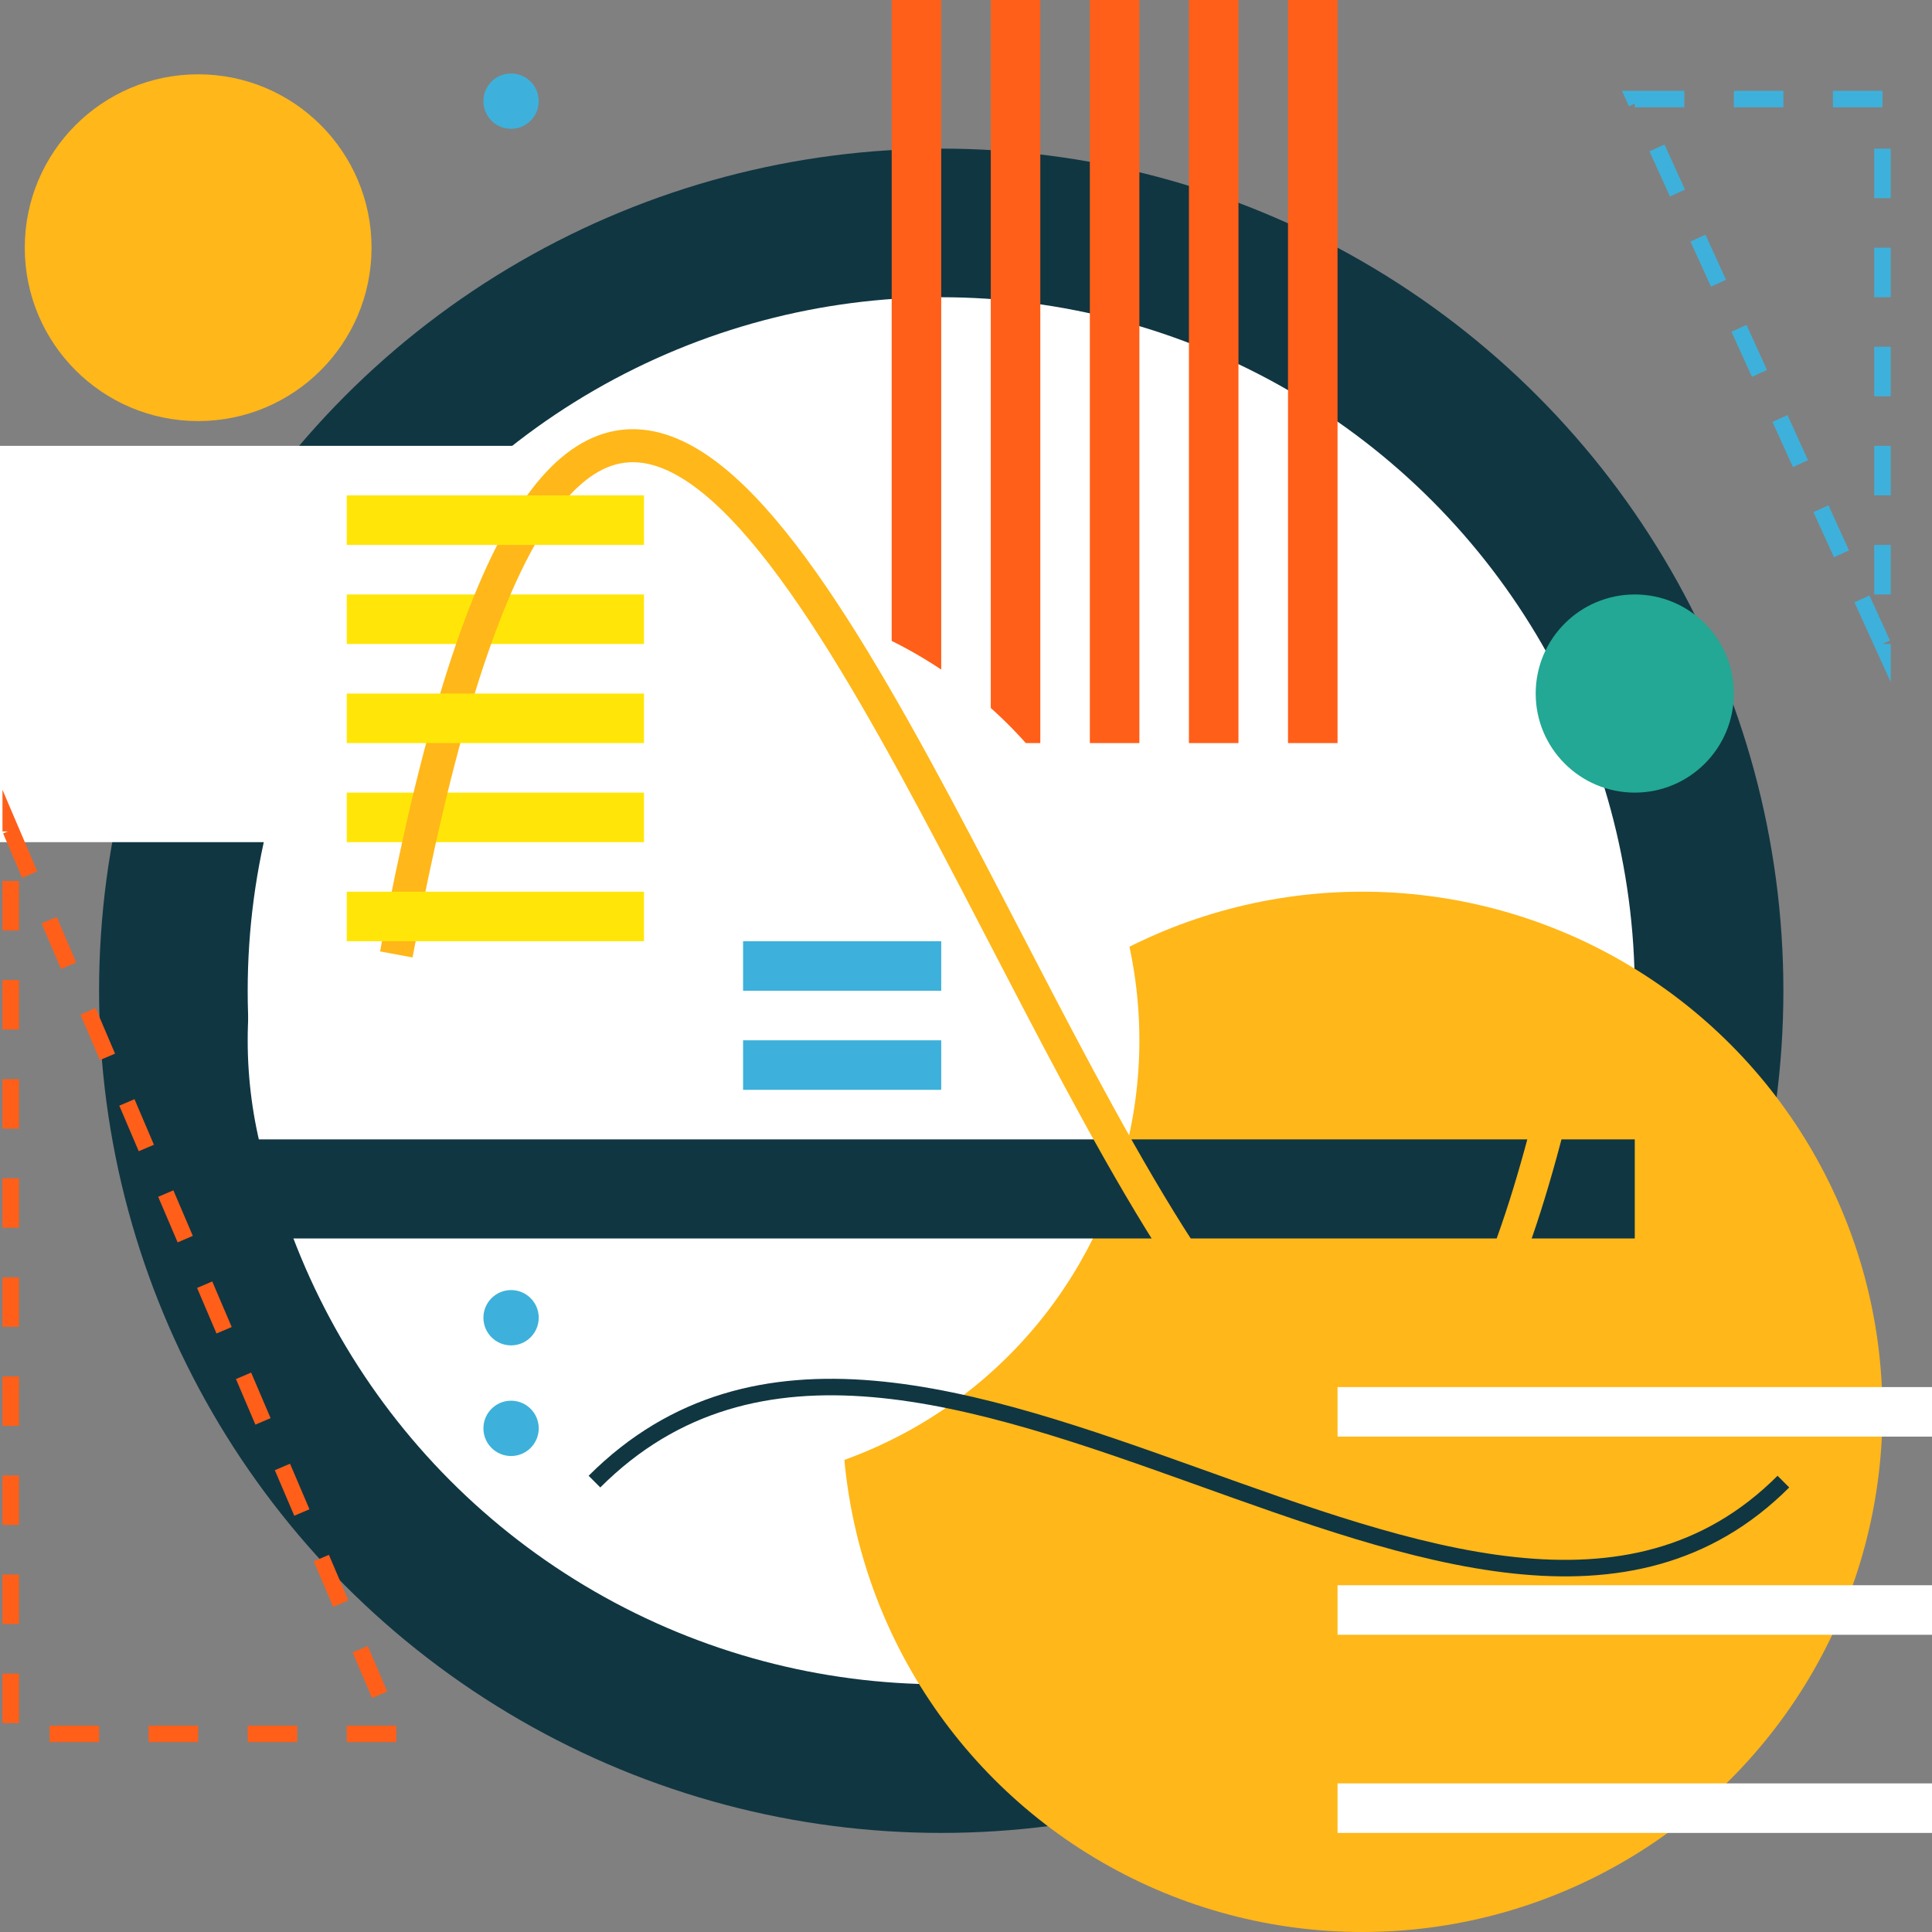 <?xml version="1.0" encoding="utf-8"?>
<!-- Generator: Adobe Illustrator 27.3.1, SVG Export Plug-In . SVG Version: 6.00 Build 0)  -->
<svg version="1.1" id="Layer_1" xmlns="http://www.w3.org/2000/svg" xmlns:xlink="http://www.w3.org/1999/xlink" x="0px" y="0px"
	 viewBox="0 0 468 468" style="enable-background:new 0 0 468 468;" xml:space="preserve">
<rect x="0" y="0" width="468" height="468" fill="#808080" stroke="none"/>
<style type="text/css">
	.st0{fill:#103642;}
	.st1{fill:#FFFFFF;}
	.st2{fill:#FFB719;}
	.st3{fill:#FF5F19;}
	.st4{fill:#FFE608;}
	.st5{fill:#22A894;}
	.st6{fill:none;stroke:#103642;stroke-width:4;stroke-miterlimit:10;}
	.st7{fill:none;stroke:#FFB719;stroke-width:8;stroke-miterlimit:10;}
	.st8{fill:none;stroke:#FF5F19;stroke-width:4;stroke-miterlimit:10;stroke-dasharray:12;}
	.st9{fill:none;stroke:#3DB1DB;stroke-width:4;stroke-miterlimit:10;stroke-dasharray:12;}
	.st10{fill:#3DB1DB;}
</style>
<circle class="st0" cx="228" cy="240" r="204"/>
<rect x="-12" y="108" class="st1" width="156" height="96"/>
<circle class="st1" cx="228" cy="240" r="168"/>
<circle class="st2" cx="48" cy="60" r="42"/>
<circle class="st2" cx="330" cy="342" r="126"/>
<rect x="216" class="st3" width="12" height="180"/>
<rect x="240" class="st3" width="12" height="180"/>
<rect x="264" class="st3" width="12" height="180"/>
<rect x="288" class="st3" width="12" height="180"/>
<rect x="312" class="st3" width="12" height="180"/>
<circle class="st1" cx="168" cy="252" r="108"/>
<rect x="60" y="276" class="st0" width="336" height="24"/>
<rect x="84" y="192" class="st4" width="72" height="12"/>
<rect x="84" y="144" class="st4" width="72" height="12"/>
<circle class="st5" cx="396" cy="168" r="24"/>
<path class="st6" d="M432,358.9c-74,74-210.1-77.9-288,0"/>
<path class="st7" d="M384,231.2c-74,397.8-210.1-419-288,0"/>
<rect x="84" y="216" class="st4" width="72" height="12"/>
<rect x="84" y="120" class="st4" width="72" height="12"/>
<rect x="84" y="168" class="st4" width="72" height="12"/>
<polygon class="st8" points="96,420 2.6,420 2.6,201.1 "/>
<polygon class="st9" points="396,24 456,24 456,156 "/>
<circle class="st10" cx="123.8" cy="24.5" r="6.7"/>
<circle class="st10" cx="123.8" cy="319.2" r="6.7"/>
<circle class="st10" cx="123.8" cy="346" r="6.7"/>
<rect x="324" y="336" class="st1" width="144" height="12"/>
<rect x="324" y="384" class="st1" width="144" height="12"/>
<rect x="324" y="432" class="st1" width="144" height="12"/>
<rect x="180" y="228" class="st10" width="48" height="12"/>
<rect x="180" y="252" class="st10" width="48" height="12"/>
</svg>
